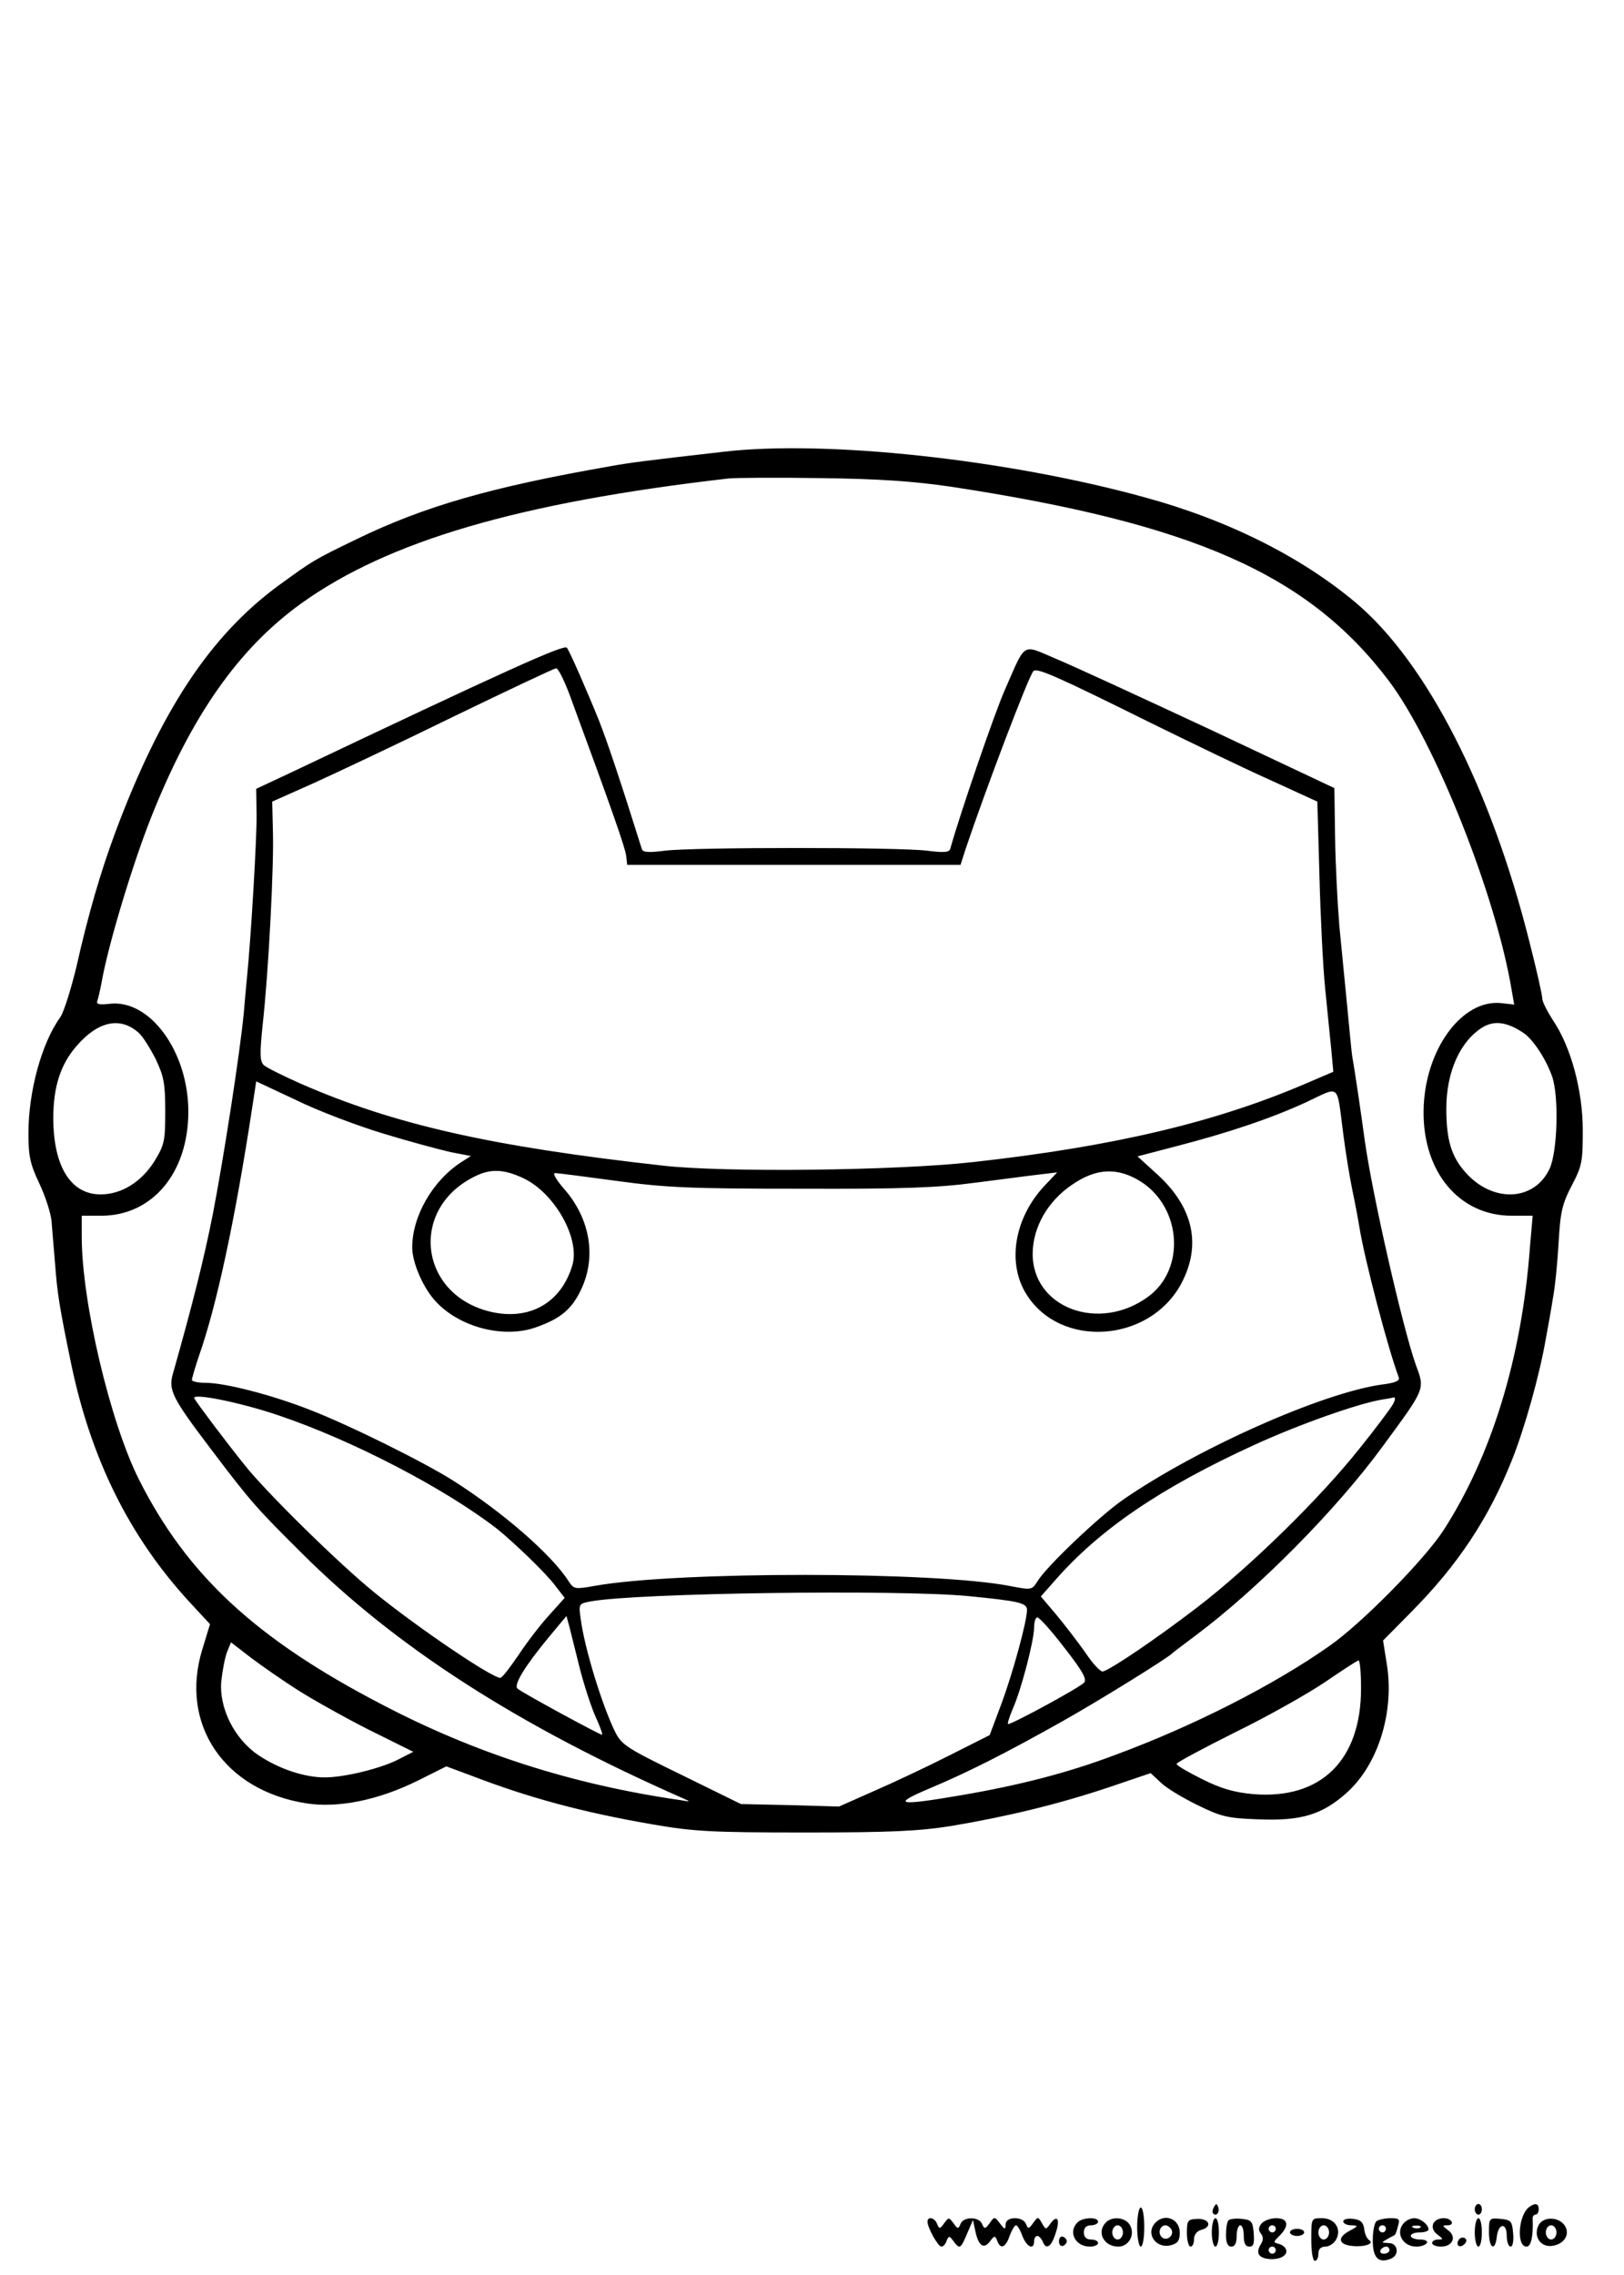 <?xml version="1.0" standalone="no"?>
<!DOCTYPE svg PUBLIC "-//W3C//DTD SVG 20010904//EN"
 "http://www.w3.org/TR/2001/REC-SVG-20010904/DTD/svg10.dtd">
<svg version="1.0" xmlns="http://www.w3.org/2000/svg"
 width="457pt" height="640pt" viewBox="0 0 457 640"
 preserveAspectRatio="xMidYMid meet">

<g transform="translate(0,640) scale(0.1,-0.1)"
fill="#000000" stroke="none">
<path d="M2035 5129 c-220 -25 -266 -31 -320 -41 -332 -58 -520 -112 -710
-204 -124 -60 -123 -60 -221 -131 -192 -141 -331 -351 -459 -693 -42 -113 -77
-233 -110 -380 -15 -62 -35 -126 -45 -141 -53 -73 -90 -210 -90 -327 0 -65 5
-87 31 -142 17 -36 32 -83 34 -105 2 -22 6 -76 10 -120 6 -82 12 -121 46 -285
56 -266 163 -481 328 -662 l62 -67 -22 -72 c-64 -210 62 -396 293 -432 90 -14
203 9 314 64 l80 40 70 -26 c164 -63 313 -103 509 -137 116 -20 163 -23 430
-23 243 0 321 4 410 18 161 27 304 62 442 108 l121 41 29 -27 c15 -15 62 -43
103 -63 67 -33 85 -37 172 -40 119 -5 179 13 248 75 89 80 135 229 112 365
l-10 63 79 80 c131 132 218 263 283 426 36 89 79 243 96 343 6 31 15 82 20
114 6 31 13 102 16 157 5 86 10 108 37 160 29 55 31 68 31 155 0 111 -33 235
-84 310 -16 25 -30 52 -30 61 0 10 -16 81 -36 159 -108 431 -288 784 -487 953
-154 130 -361 234 -596 298 -388 107 -899 162 -1186 128z m640 -98 c683 -104
1006 -246 1233 -546 130 -172 302 -604 346 -871 l7 -40 -35 4 c-112 13 -218
-132 -220 -303 -2 -173 101 -295 248 -295 l59 0 -8 -92 c-23 -308 -108 -584
-243 -793 -54 -83 -230 -262 -322 -326 -155 -109 -382 -225 -605 -307 -130
-49 -266 -84 -429 -112 -181 -31 -199 -27 -90 19 107 45 214 99 374 189 103
58 297 178 310 192 3 3 31 24 63 48 177 132 399 356 530 536 119 162 117 157
91 227 -37 105 -123 481 -144 634 -9 67 -28 197 -35 235 -2 14 -8 77 -14 140
-6 63 -16 165 -22 225 -5 61 -11 173 -12 249 l-2 139 -350 165 c-193 90 -388
180 -434 199 -97 41 -83 49 -143 -87 -29 -65 -127 -351 -154 -448 -3 -10 -18
-11 -66 -5 -82 10 -654 10 -736 0 -48 -6 -63 -5 -66 5 -59 188 -94 293 -120
360 -31 77 -84 199 -91 206 -9 9 -161 -59 -782 -354 l-92 -43 1 -73 c1 -61
-15 -337 -27 -458 -2 -19 -6 -64 -9 -100 -11 -114 -57 -410 -87 -565 -25 -127
-58 -257 -112 -448 -14 -47 -4 -68 110 -218 108 -143 127 -164 253 -289 265
-264 607 -484 1070 -688 25 -11 24 -11 -5 -6 -305 44 -579 132 -842 270 -354
184 -547 364 -682 632 -81 161 -161 500 -161 683 l0 59 55 0 c144 0 245 121
245 293 0 169 -109 318 -223 303 -29 -3 -37 -1 -33 9 3 8 8 31 12 52 18 103
86 329 139 463 114 287 246 475 422 602 245 176 612 284 1203 352 19 2 136 3
260 1 165 -2 262 -9 365 -24z m-1073 -583 c122 -331 157 -432 160 -455 l3 -26
469 0 469 0 14 44 c58 172 178 488 191 501 10 10 61 -12 327 -144 116 -57 269
-131 341 -163 l131 -60 6 -210 c3 -115 10 -257 16 -315 6 -58 13 -134 17 -170
l6 -65 -77 -33 c-254 -109 -540 -177 -936 -221 -214 -24 -699 -30 -874 -10
-483 54 -755 115 -1020 231 -49 22 -96 45 -103 52 -11 11 -11 33 -3 112 17
152 32 449 29 544 l-2 85 119 53 c66 30 244 114 395 188 151 73 280 134 285
134 6 0 22 -33 37 -72z m-1211 -954 c11 -10 31 -42 47 -73 23 -49 27 -68 27
-147 0 -83 -2 -94 -30 -140 -37 -59 -93 -94 -152 -94 -84 0 -133 79 -133 215
0 87 20 150 65 202 61 71 124 84 176 37z m3895 1 c28 -18 65 -75 82 -124 19
-56 15 -209 -7 -258 -43 -93 -161 -98 -238 -10 -39 44 -53 91 -53 178 0 104
39 190 102 229 33 20 69 15 114 -15z m-3207 -284 c72 -22 158 -45 189 -52 l57
-11 -25 -16 c-82 -52 -140 -153 -140 -241 0 -44 32 -117 68 -154 67 -71 188
-102 277 -72 72 25 104 51 131 109 43 92 24 199 -49 282 -21 24 -33 44 -25 44
7 0 85 -10 173 -22 139 -19 207 -22 520 -22 288 -1 386 3 490 17 72 9 153 20
180 23 l50 6 -36 -38 c-85 -91 -106 -218 -50 -306 96 -152 344 -135 434 29 59
109 36 216 -66 309 l-56 51 107 28 c148 38 272 80 369 125 96 45 84 55 103
-90 6 -47 17 -116 25 -155 8 -38 17 -86 20 -105 15 -94 82 -348 111 -424 4
-10 -8 -16 -48 -21 -166 -23 -518 -179 -728 -324 -67 -47 -215 -187 -241 -230
-15 -24 -17 -24 -75 -13 -210 42 -941 42 -1169 1 -57 -10 -60 -10 -75 13 -48
75 -185 194 -325 283 -84 53 -292 156 -403 199 -107 42 -239 76 -294 76 -21 0
-38 4 -38 8 0 5 9 35 20 68 50 142 102 385 150 700 l11 72 113 -53 c61 -30
172 -72 245 -94z m395 -126 c87 -42 158 -168 137 -243 -31 -107 -121 -158
-231 -132 -200 48 -229 287 -47 379 46 24 84 23 141 -4z m1738 -10 c113 -74
124 -245 20 -322 -139 -103 -328 -32 -326 122 1 73 42 145 109 191 70 49 131
51 197 9z m-2427 -657 c210 -71 468 -206 614 -319 46 -37 137 -124 163 -159
l27 -35 -44 -49 c-24 -26 -63 -77 -86 -112 -24 -35 -46 -64 -51 -64 -24 0
-231 140 -353 239 -98 79 -304 281 -366 359 -53 66 -133 172 -142 188 -10 17
130 -11 238 -48z m3135 32 c-6 -11 -47 -66 -92 -122 -114 -144 -311 -336 -458
-449 -119 -91 -242 -174 -266 -181 -7 -2 -29 22 -49 52 -21 30 -58 78 -82 107
l-44 52 38 43 c127 146 300 263 562 383 124 57 293 117 361 128 14 2 29 5 33
6 4 0 3 -8 -3 -19z m-1195 -540 c142 -14 165 -19 165 -39 0 -32 -40 -178 -72
-264 l-33 -88 -115 -58 c-63 -32 -159 -77 -212 -100 l-97 -43 -138 4 -138 3
-167 82 c-152 74 -168 84 -186 119 -37 74 -88 240 -98 321 -6 41 -5 42 28 48
128 24 866 34 1063 15z m-1095 -197 c11 -45 31 -107 44 -138 14 -30 23 -55 20
-55 -7 0 -228 120 -238 130 -11 11 22 64 88 144 l50 60 8 -29 c4 -17 17 -67
28 -112z m1365 52 c51 -65 64 -89 56 -98 -10 -13 -202 -117 -214 -117 -3 0 3
19 13 43 24 54 60 192 60 229 0 15 4 28 9 28 6 0 40 -38 76 -85z m-2156 -120
c41 -26 130 -76 199 -111 l125 -62 -41 -21 c-50 -26 -153 -51 -208 -51 -58 0
-129 24 -186 62 -69 46 -113 135 -105 211 3 28 10 64 16 80 l11 27 57 -44 c32
-24 91 -65 132 -91z m2991 5 c0 -202 -113 -313 -304 -297 -53 5 -89 15 -143
42 -40 20 -73 39 -72 43 0 4 75 44 167 90 92 45 205 109 252 141 47 32 88 59
93 60 4 0 7 -35 7 -79z"/>
<path d="M3416 191 c-4 -7 -5 -15 -2 -18 9 -9 19 4 14 18 -4 11 -6 11 -12 0z"/>
<path d="M4150 185 c0 -8 5 -15 10 -15 6 0 10 7 10 15 0 8 -4 15 -10 15 -5 0
-10 -7 -10 -15z"/>
<path d="M4304 192 c-31 -21 -38 -112 -8 -112 12 0 19 28 17 78 -1 6 3 12 8
12 5 0 9 7 9 15 0 16 -9 19 -26 7z"/>
<path d="M3200 135 c0 -30 5 -55 10 -55 6 0 10 25 10 55 0 30 -4 55 -10 55 -5
0 -10 -25 -10 -55z"/>
<path d="M2610 150 c0 -17 30 -70 39 -70 5 0 12 7 15 17 6 14 8 14 20 -3 17
-22 19 -21 39 26 l15 35 7 -33 c9 -41 24 -50 41 -27 12 16 14 17 20 2 9 -26
24 -20 35 13 6 16 14 30 18 30 4 0 12 -13 18 -30 12 -31 33 -41 33 -15 0 8 4
15 9 15 5 0 11 -7 15 -15 9 -25 24 -17 36 21 14 40 6 56 -14 29 -13 -18 -13
-18 -24 1 -11 19 -11 19 -25 0 -12 -17 -14 -17 -20 -2 -9 22 -57 21 -57 -1 -1
-16 -2 -16 -16 2 -15 20 -16 20 -29 1 -13 -17 -15 -17 -21 -3 -8 22 -53 22
-61 1 -6 -15 -8 -15 -20 2 -13 17 -13 17 -26 0 -12 -17 -14 -17 -20 -2 -7 18
-27 22 -27 6z"/>
<path d="M3032 148 c-27 -27 -6 -68 35 -68 13 0 23 5 23 10 0 6 -9 10 -20 10
-13 0 -20 7 -20 20 0 13 7 20 20 20 11 0 20 5 20 10 0 14 -43 13 -58 -2z"/>
<path d="M3112 148 c-27 -27 -6 -68 35 -68 29 0 48 33 33 60 -12 22 -49 27
-68 8z m48 -28 c0 -11 -7 -20 -15 -20 -8 0 -15 9 -15 20 0 11 7 20 15 20 8 0
15 -9 15 -20z"/>
<path d="M3252 148 c-30 -30 0 -75 43 -64 19 5 25 13 25 35 0 38 -41 56 -68
29z m44 -19 c10 -17 -13 -36 -27 -22 -12 12 -4 33 11 33 5 0 12 -5 16 -11z"/>
<path d="M3340 118 c0 -21 5 -38 10 -38 6 0 10 9 10 21 0 12 8 23 20 26 32 8
24 32 -10 31 -28 -1 -30 -4 -30 -40z"/>
<path d="M3410 120 c0 -22 5 -40 10 -40 6 0 10 18 10 40 0 22 -4 40 -10 40 -5
0 -10 -18 -10 -40z"/>
<path d="M3457 154 c-4 -4 -7 -22 -7 -41 0 -23 5 -33 15 -33 10 0 15 10 15 30
0 17 5 30 10 30 6 0 10 -13 10 -30 0 -21 5 -30 16 -30 12 0 14 9 12 38 -3 33
-6 37 -33 40 -17 2 -34 0 -38 -4z"/>
<path d="M3550 145 c-9 -11 -9 -19 -2 -28 7 -8 7 -18 2 -27 -15 -23 -12 -37
10 -43 29 -7 60 3 60 20 0 8 -9 17 -19 20 -19 5 -19 5 0 24 28 28 24 49 -10
49 -16 0 -34 -7 -41 -15z m40 -15 c0 -5 -4 -10 -10 -10 -5 0 -10 5 -10 10 0 6
5 10 10 10 6 0 10 -4 10 -10z m0 -60 c0 -5 -4 -10 -10 -10 -5 0 -10 5 -10 10
0 6 5 10 10 10 6 0 10 -4 10 -10z"/>
<path d="M3690 100 c0 -33 4 -60 10 -60 6 0 10 9 10 20 0 13 7 20 20 20 10 0
24 9 30 20 16 30 -4 60 -40 60 -30 0 -30 0 -30 -60z m50 20 c0 -11 -7 -20 -15
-20 -8 0 -15 9 -15 20 0 11 7 20 15 20 8 0 15 -9 15 -20z"/>
<path d="M3780 151 c0 -6 10 -11 23 -11 20 -1 20 -2 -6 -16 -34 -18 -31 -38 7
-42 34 -4 65 6 49 16 -6 4 -13 18 -14 32 -3 19 -11 26 -31 28 -16 2 -28 -1
-28 -7z"/>
<path d="M3874 152 c-6 -4 -11 -28 -11 -54 0 -50 16 -66 51 -52 25 10 20 44
-6 44 -22 1 -22 1 -3 12 11 6 21 11 21 12 1 1 5 11 8 24 6 19 4 22 -21 22 -15
0 -33 -4 -39 -8z m26 -22 c0 -5 -4 -10 -10 -10 -5 0 -10 5 -10 10 0 6 5 10 10
10 6 0 10 -4 10 -10z m10 -60 c0 -5 -7 -10 -16 -10 -8 0 -12 5 -9 10 3 6 10
10 16 10 5 0 9 -4 9 -10z"/>
<path d="M3952 148 c-27 -27 -6 -68 34 -68 13 0 26 5 29 10 4 6 -5 10 -19 10
-14 0 -26 5 -26 10 0 6 11 10 25 10 14 0 25 4 25 8 0 14 -23 32 -40 32 -9 0
-21 -5 -28 -12z m45 -14 c-3 -3 -12 -4 -19 -1 -8 3 -5 6 6 6 11 1 17 -2 13 -5z"/>
<path d="M4033 144 c-4 -11 1 -22 12 -30 17 -13 17 -14 2 -14 -9 0 -17 -4 -17
-10 0 -5 11 -10 25 -10 33 0 45 28 20 46 -17 13 -17 14 -1 14 9 0 14 5 11 10
-10 16 -45 12 -52 -6z"/>
<path d="M4150 120 c0 -22 5 -40 10 -40 6 0 10 18 10 40 0 22 -4 40 -10 40 -5
0 -10 -18 -10 -40z"/>
<path d="M4190 121 c0 -46 17 -56 22 -14 4 39 28 42 28 4 0 -17 5 -31 11 -31
6 0 9 16 7 38 -3 34 -6 37 -35 40 -32 3 -33 2 -33 -37z"/>
<path d="M4330 141 c-16 -31 4 -63 37 -59 34 4 52 32 37 56 -16 26 -60 28 -74
3z m50 -21 c0 -11 -7 -20 -15 -20 -8 0 -15 9 -15 20 0 11 7 20 15 20 8 0 15
-9 15 -20z"/>
<path d="M3630 120 c0 -5 9 -10 20 -10 11 0 20 5 20 10 0 6 -9 10 -20 10 -11
0 -20 -4 -20 -10z"/>
<path d="M2980 95 c0 -9 5 -15 11 -13 6 2 11 8 11 13 0 5 -5 11 -11 13 -6 2
-11 -4 -11 -13z"/>
<path d="M4105 99 c-10 -15 3 -25 16 -12 7 7 7 13 1 17 -6 3 -14 1 -17 -5z"/>
</g>
</svg>
